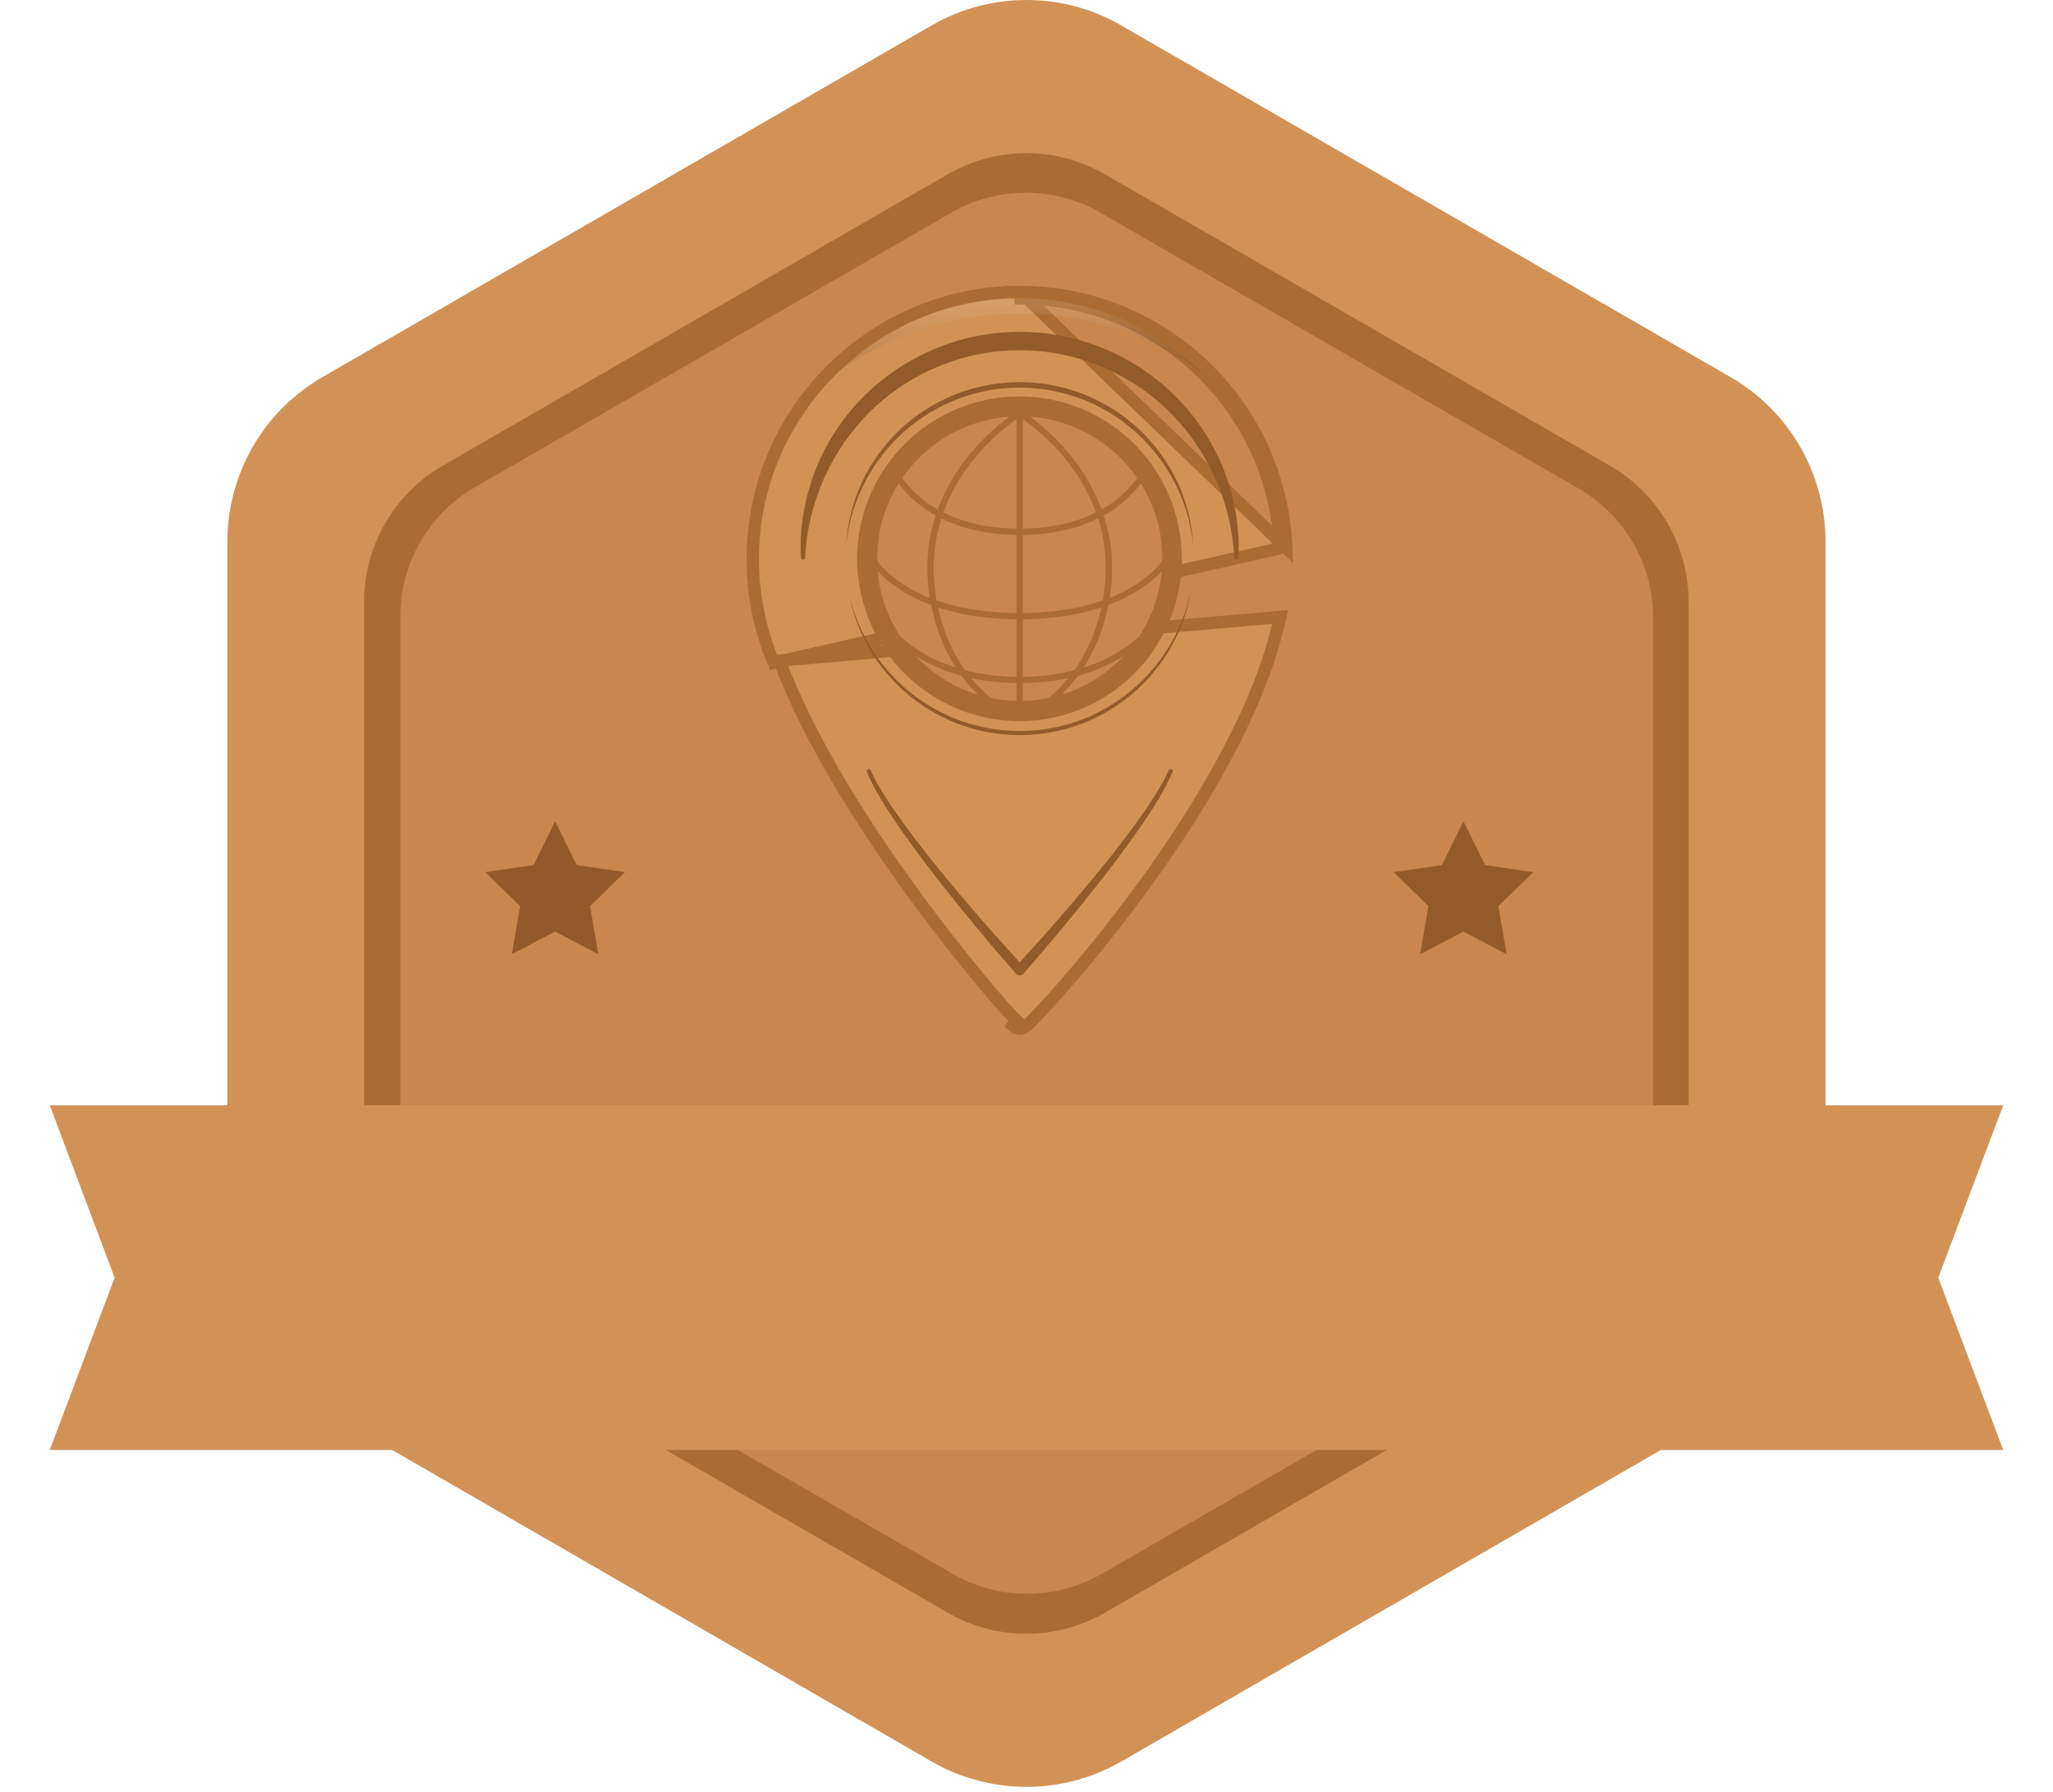 <svg width="165" height="144" viewBox="0 0 165 144" fill="none" xmlns="http://www.w3.org/2000/svg">
<path d="M146.72 100.073V43.524C146.719 40.848 146.014 38.218 144.677 35.9C143.339 33.582 141.416 31.655 139.1 30.314L90.125 2.048C87.806 0.707 85.175 0 82.496 0C79.817 0 77.185 0.707 74.867 2.048L25.901 30.314C23.582 31.653 21.657 33.579 20.318 35.898C18.979 38.216 18.273 40.846 18.271 43.524V100.073C18.27 102.751 18.975 105.382 20.314 107.702C21.654 110.021 23.58 111.946 25.901 113.283L74.867 141.558C77.187 142.895 79.818 143.599 82.496 143.599C85.174 143.599 87.805 142.895 90.125 141.558L139.1 113.283C141.418 111.944 143.343 110.018 144.68 107.699C146.018 105.38 146.721 102.75 146.72 100.073Z" fill="#D29256"/>
<path d="M135.714 95.23V48.376C135.715 46.157 135.131 43.977 134.022 42.054C132.913 40.132 131.317 38.536 129.395 37.426L88.805 14.004C86.884 12.894 84.705 12.309 82.486 12.309C80.267 12.309 78.088 12.894 76.167 14.004L35.577 37.426C33.656 38.537 32.061 40.134 30.952 42.056C29.843 43.978 29.259 46.157 29.258 48.376V95.23C29.259 97.448 29.844 99.626 30.953 101.546C32.062 103.466 33.657 105.061 35.577 106.171L76.167 129.602C78.088 130.713 80.267 131.297 82.486 131.297C84.705 131.297 86.884 130.713 88.805 129.602L129.395 106.171C131.316 105.063 132.912 103.468 134.021 101.548C135.13 99.627 135.714 97.448 135.714 95.23Z" fill="#AB6C33"/>
<path d="M132.864 93.975V49.631C132.861 47.532 132.308 45.471 131.259 43.653C130.21 41.835 128.702 40.324 126.886 39.271L88.446 17.095C86.623 16.042 84.554 15.488 82.449 15.488C80.344 15.488 78.276 16.042 76.453 17.095L38.04 39.234C36.24 40.304 34.751 41.827 33.721 43.651C32.692 45.475 32.158 47.537 32.173 49.631V93.975C32.176 96.074 32.729 98.136 33.778 99.954C34.827 101.772 36.335 103.282 38.151 104.335L76.564 126.475C78.387 127.528 80.455 128.082 82.56 128.082C84.665 128.082 86.733 127.528 88.556 126.475L126.96 104.335C128.762 103.273 130.255 101.758 131.291 99.941C132.326 98.124 132.869 96.067 132.864 93.975Z" fill="#C9874F"/>
<g filter="url(#filter0_d_1_89447)">
<path d="M161 112.527H4L9.212 98.68L4 84.824H161L155.779 98.68L161 112.527Z" fill="#D29256"/>
</g>
<path d="M117.618 66L119.352 69.524L123.236 70.087L120.422 72.817L121.087 76.683L117.618 74.865L114.14 76.683L114.804 72.817L112 70.087L115.884 69.524L117.618 66Z" fill="#935A2A"/>
<path d="M44.618 66L46.352 69.524L50.227 70.087L47.422 72.817L48.087 76.683L44.618 74.865L41.14 76.683L41.804 72.817L39 70.087L42.884 69.524L44.618 66Z" fill="#94592A"/>
<path d="M82.027 23.469C82.027 23.469 82.027 23.469 82.027 23.469C70.226 23.428 60.549 33.028 60.5 44.827C60.485 47.725 61.058 50.596 62.186 53.265L102.881 44.059C102.429 32.912 93.274 24.007 82.026 23.969L82.027 23.469ZM82.027 23.469C93.544 23.508 102.917 32.625 103.38 44.038L82.027 23.469ZM102.889 49.584L102.889 49.584L62.651 53.081C67.244 65.531 80.022 80.414 81.754 82.088L81.404 82.445C81.405 82.446 81.406 82.446 81.406 82.447C81.55 82.587 81.743 82.667 81.945 82.669C82.147 82.672 82.341 82.597 82.489 82.46C83.471 81.558 87.665 77.041 92.034 71.019C96.4 65.002 100.988 57.417 102.696 50.387C102.731 50.25 102.764 50.112 102.794 49.977C102.812 49.897 102.83 49.824 102.849 49.746C102.862 49.695 102.875 49.642 102.889 49.584ZM81.951 55.285C79.901 55.285 77.898 54.677 76.194 53.539C74.49 52.4 73.161 50.781 72.377 48.888C71.593 46.994 71.387 44.91 71.787 42.9C72.187 40.89 73.174 39.044 74.624 37.594C76.073 36.145 77.92 35.158 79.93 34.758C81.94 34.359 84.024 34.564 85.917 35.349C87.811 36.133 89.429 37.461 90.568 39.166C91.706 40.87 92.314 42.874 92.314 44.923C92.314 47.672 91.222 50.307 89.278 52.25C87.335 54.194 84.699 55.285 81.951 55.285Z" fill="#D29256" stroke="#AB6C33"/>
<path d="M81.937 31.857C79.356 31.857 76.834 32.622 74.688 34.056C72.542 35.489 70.87 37.527 69.882 39.911C68.895 42.295 68.636 44.919 69.14 47.45C69.643 49.981 70.886 52.306 72.711 54.131C74.536 55.955 76.861 57.198 79.391 57.702C81.922 58.205 84.546 57.947 86.93 56.959C89.314 55.971 91.352 54.299 92.786 52.153C94.219 50.008 94.985 47.485 94.985 44.904C94.985 41.444 93.61 38.125 91.163 35.678C88.716 33.231 85.397 31.857 81.937 31.857ZM81.937 55.033C79.934 55.033 77.975 54.439 76.309 53.325C74.644 52.212 73.346 50.63 72.579 48.78C71.812 46.929 71.612 44.892 72.003 42.927C72.394 40.962 73.358 39.157 74.775 37.741C76.192 36.324 77.997 35.36 79.962 34.969C81.926 34.578 83.963 34.779 85.814 35.546C87.665 36.313 89.247 37.611 90.359 39.277C91.472 40.943 92.066 42.901 92.066 44.904C92.066 47.591 90.999 50.167 89.099 52.066C87.2 53.966 84.623 55.033 81.937 55.033Z" fill="#AB6C33"/>
<path d="M94.153 61.809C94.113 61.791 94.068 61.79 94.027 61.806C93.987 61.821 93.954 61.852 93.935 61.892V61.9C93.242 63.399 92.294 64.789 91.315 66.141C90.336 67.494 89.301 68.812 88.241 70.108C86.216 72.579 84.11 74.988 81.955 77.343C79.8 74.989 77.694 72.579 75.669 70.108C74.609 68.812 73.584 67.49 72.594 66.141C71.616 64.789 70.659 63.399 69.97 61.9V61.892C69.951 61.853 69.917 61.824 69.877 61.81C69.836 61.795 69.792 61.797 69.752 61.815C69.713 61.832 69.682 61.864 69.666 61.904C69.65 61.944 69.649 61.989 69.665 62.029C70.344 63.597 71.267 65.018 72.219 66.406C73.171 67.793 74.181 69.143 75.213 70.471C77.278 73.12 79.419 75.706 81.637 78.23C81.647 78.246 81.657 78.261 81.669 78.275C81.704 78.304 81.742 78.327 81.783 78.344H81.789C81.824 78.358 81.861 78.367 81.898 78.371C81.917 78.371 81.936 78.378 81.955 78.379C81.974 78.38 81.992 78.374 82.011 78.371C82.049 78.367 82.085 78.358 82.12 78.344H82.126C82.167 78.327 82.206 78.304 82.24 78.275C82.252 78.261 82.263 78.246 82.272 78.23C84.488 75.7 86.629 73.114 88.696 70.471C89.728 69.143 90.726 67.788 91.69 66.406C92.647 65.018 93.566 63.597 94.244 62.029C94.253 62.008 94.258 61.986 94.258 61.964C94.258 61.942 94.254 61.92 94.245 61.9C94.237 61.879 94.224 61.86 94.208 61.845C94.193 61.829 94.174 61.817 94.153 61.809Z" fill="#935A2A"/>
<path style="mix-blend-mode:screen" opacity="0.1" d="M81.951 25.191C87.31 25.191 92.291 26.889 96.461 29.809C92.559 26.06 87.357 23.966 81.946 23.967C76.535 23.968 71.334 26.064 67.434 29.814C71.605 26.891 76.592 25.191 81.951 25.191Z" fill="url(#paint0_linear_1_89447)"/>
<path d="M95.731 47.392C95.478 48.986 94.945 50.523 94.159 51.932C93.364 53.341 92.334 54.603 91.113 55.664C89.888 56.729 88.486 57.571 86.97 58.152C83.909 59.318 80.537 59.38 77.435 58.329C75.898 57.806 74.465 57.017 73.201 55.998C71.94 54.983 70.863 53.759 70.016 52.379C69.177 51.002 68.589 49.487 68.278 47.905C68.832 50.241 69.972 52.398 71.592 54.17C73.212 55.942 75.257 57.272 77.534 58.033C80.571 59.039 83.86 58.98 86.859 57.865C89.105 57.015 91.097 55.608 92.649 53.776C94.201 51.944 95.262 49.747 95.731 47.392Z" fill="#935A2A"/>
<path d="M68.003 43.804C68.099 42.053 68.531 40.335 69.274 38.746C70.793 35.519 73.488 32.993 76.806 31.685C80.138 30.376 83.842 30.385 87.167 31.711C90.478 33.037 93.159 35.577 94.662 38.812C95.397 40.406 95.819 42.125 95.906 43.877L95.826 43.229L95.716 42.586C95.673 42.373 95.62 42.161 95.58 41.949C95.54 41.736 95.469 41.53 95.415 41.32C95.175 40.488 94.858 39.679 94.467 38.906C92.911 35.792 90.255 33.367 87.013 32.099C83.78 30.844 80.197 30.835 76.958 32.074C75.35 32.69 73.869 33.599 72.591 34.753C69.998 37.101 68.364 40.325 68.003 43.804Z" fill="#935A2A"/>
<path d="M78.342 54.534C78.337 54.516 78.337 54.516 78.342 54.534V54.534Z" fill="url(#paint1_linear_1_89447)"/>
<path d="M74.784 37.884C74.738 37.876 74.688 37.935 74.675 37.899C74.689 37.88 74.707 37.855 74.699 37.853C74.692 37.851 74.693 37.818 74.68 37.811C74.709 37.772 74.741 37.736 74.776 37.703C74.79 37.695 74.802 37.684 74.81 37.67C74.81 37.663 74.81 37.664 74.81 37.67C74.743 37.695 74.681 37.733 74.63 37.783C74.58 37.838 74.546 37.866 74.543 37.849C74.541 37.833 74.535 37.849 74.52 37.865C74.503 37.877 74.489 37.894 74.479 37.913C74.469 37.931 74.465 37.953 74.465 37.974C74.453 37.993 74.435 38.022 74.428 38.011C74.42 38.001 74.397 38.016 74.428 37.974C74.428 37.966 74.433 37.962 74.428 37.964C74.409 37.974 74.303 38.004 74.28 38.048C74.257 38.092 74.243 38.087 74.225 38.104C74.241 38.078 74.206 38.104 74.176 38.117C74.118 38.148 74.065 38.188 74.019 38.235C74.057 38.18 74.052 38.174 73.999 38.217C73.983 38.23 73.959 38.254 73.965 38.24C73.97 38.226 73.922 38.258 73.904 38.265C73.896 38.268 73.888 38.273 73.88 38.277C73.796 38.382 73.755 38.434 73.674 38.54L73.68 38.536L73.672 38.543C73.65 38.571 73.639 38.585 73.618 38.614L73.733 38.536C73.748 38.526 73.762 38.514 73.774 38.5L73.79 38.489C73.833 38.468 73.898 38.417 73.944 38.393L73.989 38.367C73.973 38.383 73.954 38.398 73.934 38.409C73.867 38.454 73.666 38.583 73.591 38.648L73.562 38.69H73.567C73.605 38.682 73.607 38.675 73.798 38.556C73.775 38.596 73.775 38.613 73.817 38.586C73.913 38.53 74.001 38.476 74.104 38.403L74.121 38.392C74.146 38.383 74.188 38.339 74.217 38.325C74.255 38.303 74.29 38.277 74.322 38.248C74.345 38.221 74.373 38.2 74.404 38.186C74.436 38.172 74.47 38.164 74.504 38.164C74.749 38.039 74.752 38.039 74.769 38.009C74.787 37.98 74.762 37.992 74.754 37.987C74.746 37.983 74.754 37.981 74.761 37.97C74.786 37.954 74.814 37.943 74.843 37.938C74.855 37.938 74.871 37.924 74.887 37.902C74.941 37.822 74.819 37.89 74.784 37.884Z" fill="url(#paint2_linear_1_89447)"/>
<path d="M76.267 43.894C76.293 43.894 76.329 43.901 76.336 43.868C76.343 43.836 76.323 43.845 76.316 43.833C76.28 43.776 76.23 43.779 76.179 43.783C76.179 43.664 76.019 43.793 75.943 43.565L76.172 43.573C76.138 43.477 76.138 43.477 76.202 43.415C76.215 43.423 76.236 43.434 76.241 43.415C76.246 43.396 76.241 43.345 76.215 43.354C76.165 43.371 76.145 43.323 76.112 43.304C76.112 43.257 76.075 43.233 76.07 43.194C76.082 43.169 76.095 43.176 76.106 43.177C76.177 43.181 76.115 43.02 76.036 43.099C76.017 43.118 75.988 43.114 75.977 43.145C75.966 43.176 75.996 43.199 75.997 43.23C75.998 43.239 76 43.248 76.003 43.257C76.003 43.29 76.023 43.302 76.05 43.301C76.065 43.302 76.079 43.305 76.094 43.309C76.094 43.328 76.088 43.347 76.084 43.365C75.989 43.415 75.989 43.422 75.981 43.337C75.981 43.323 75.978 43.309 75.972 43.296C75.966 43.284 75.957 43.273 75.945 43.265C75.945 43.218 75.953 43.169 75.907 43.137V43.106C75.927 43.096 75.959 43.099 75.958 43.06C75.957 43.021 75.927 43.029 75.905 43.032C75.846 43.04 75.792 42.956 75.78 43.042C75.773 43.048 75.769 43.056 75.767 43.066C75.765 43.075 75.766 43.084 75.769 43.092L75.788 43.114C75.772 43.141 75.766 43.168 75.788 43.191C75.788 43.208 75.788 43.226 75.783 43.245C75.77 43.286 75.771 43.331 75.785 43.372C75.799 43.414 75.825 43.45 75.859 43.476C75.875 43.486 75.897 43.484 75.901 43.514C75.893 43.514 75.887 43.524 75.883 43.522C75.802 43.492 75.708 43.515 75.636 43.451C75.617 43.44 75.594 43.436 75.571 43.441C75.528 43.441 75.486 43.441 75.444 43.447C75.372 43.454 75.183 43.498 75.157 43.582C75.145 43.615 75.157 43.649 75.181 43.638C75.23 43.614 75.255 43.648 75.285 43.676C75.318 43.7 75.359 43.712 75.4 43.708C75.441 43.705 75.479 43.687 75.507 43.657C75.517 43.641 75.531 43.627 75.548 43.618C75.565 43.609 75.584 43.605 75.603 43.606C75.627 43.637 75.652 43.667 75.692 43.659L75.706 43.664C75.696 43.803 75.859 43.784 75.918 43.916C75.929 43.942 75.949 43.943 75.968 43.921L76.013 43.914C76.055 43.922 76.098 43.92 76.139 43.91C76.182 43.92 76.228 43.915 76.267 43.894Z" fill="url(#paint3_linear_1_89447)"/>
<path d="M91.191 48.403C91.185 48.361 91.201 48.307 91.201 48.263C91.211 48.238 91.216 48.211 91.216 48.184C91.215 48.157 91.207 48.13 91.195 48.107C91.18 48.077 91.153 48.088 91.127 48.134C91.114 48.161 91.104 48.189 91.098 48.218C91.081 48.235 91.061 48.25 91.041 48.264C91.019 48.275 91 48.291 90.986 48.311C90.972 48.331 90.964 48.355 90.961 48.379C90.857 48.508 90.727 48.612 90.579 48.685C90.563 48.696 90.549 48.699 90.535 48.721C90.461 48.821 90.424 48.945 90.433 49.069C90.435 49.101 90.426 49.132 90.408 49.157C90.373 49.214 90.335 49.268 90.293 49.32C90.245 49.363 90.216 49.423 90.211 49.487C90.223 49.583 90.115 49.759 90.211 49.76C90.281 49.789 90.352 49.715 90.378 49.701L90.396 49.686L90.41 49.68C90.432 49.689 90.457 49.66 90.479 49.629C90.523 49.573 90.562 49.514 90.596 49.451C90.661 49.324 90.749 49.197 90.817 49.068C90.894 48.942 90.964 48.812 91.027 48.679C91.031 48.668 91.037 48.658 91.045 48.65C91.06 48.636 91.072 48.618 91.08 48.599C91.088 48.58 91.093 48.559 91.092 48.538C91.092 48.523 91.092 48.509 91.109 48.49C91.125 48.471 91.123 48.52 91.151 48.49C91.17 48.471 91.182 48.446 91.186 48.419C91.189 48.414 91.19 48.408 91.191 48.403Z" fill="url(#paint4_linear_1_89447)"/>
<path d="M84.394 38.918C84.425 38.938 84.461 38.948 84.498 38.947C84.635 38.964 84.661 38.87 84.741 38.892C84.82 38.913 84.837 38.868 84.851 38.807C84.858 38.772 84.854 38.734 84.838 38.701C84.793 38.554 84.968 38.632 84.853 38.501C84.825 38.474 84.792 38.452 84.755 38.439C84.719 38.425 84.679 38.42 84.64 38.423C84.585 38.415 84.532 38.423 84.531 38.514C84.531 38.583 84.395 38.498 84.382 38.565C84.377 38.585 84.376 38.605 84.379 38.624C84.382 38.644 84.389 38.663 84.4 38.68C84.415 38.702 84.446 38.71 84.443 38.745C84.44 38.781 84.416 38.79 84.401 38.811C84.386 38.832 84.386 38.824 84.379 38.831C84.352 38.863 84.357 38.892 84.394 38.918Z" fill="url(#paint5_linear_1_89447)"/>
<path d="M75.414 37.1C75.398 37.093 75.353 37.132 75.325 37.144C75.278 37.175 75.232 37.209 75.189 37.247C75.183 37.252 75.177 37.258 75.172 37.265C75.15 37.298 75.137 37.304 75.131 37.301C75.125 37.298 75.075 37.315 75.045 37.326C75.025 37.334 75.008 37.347 74.994 37.364C74.974 37.4 74.988 37.402 75.009 37.392C75.053 37.377 75.096 37.358 75.137 37.335L75.21 37.29C75.229 37.278 75.242 37.272 75.234 37.294C75.225 37.317 75.249 37.305 75.425 37.199C75.441 37.188 75.455 37.173 75.463 37.156C75.473 37.156 75.484 37.145 75.499 37.129C75.512 37.104 75.523 37.078 75.533 37.051C75.542 37.034 75.533 37.028 75.52 37.035C75.49 37.044 75.462 37.06 75.439 37.081C75.429 37.094 75.416 37.1 75.414 37.1ZM75.257 37.207C75.276 37.188 75.279 37.193 75.289 37.186C75.277 37.196 75.263 37.213 75.257 37.21V37.207ZM75.288 37.193C75.282 37.193 75.288 37.193 75.288 37.187L75.294 37.181C75.293 37.187 75.291 37.191 75.288 37.196V37.193Z" fill="url(#paint6_linear_1_89447)"/>
<path d="M76.38 44.196C76.431 44.162 76.482 44.196 76.532 44.175C76.656 44.128 76.639 44.334 76.693 44.217C76.706 44.188 76.718 44.146 76.747 44.152C76.823 44.168 76.9 44.105 76.977 44.152C77.032 44.184 77.083 44.071 76.999 44.049C76.916 44.027 76.808 43.865 76.669 43.911C76.531 43.958 76.559 43.886 76.483 43.899C76.466 43.899 76.45 43.907 76.445 43.929C76.441 43.951 76.456 43.955 76.465 43.965C76.505 44.009 76.505 44.01 76.465 44.074C76.488 44.083 76.515 44.063 76.517 44.094C76.519 44.126 76.491 44.13 76.471 44.128C76.426 44.118 76.38 44.111 76.335 44.107C76.314 44.107 76.292 44.122 76.307 44.148C76.321 44.174 76.356 44.212 76.38 44.196Z" fill="url(#paint7_linear_1_89447)"/>
<path d="M90.238 38.545C90.149 38.465 90.068 38.383 90.087 38.378L90.104 38.372C90.043 38.295 90.009 38.257 89.95 38.181C89.914 38.16 89.97 38.214 89.915 38.195L89.889 38.177H89.882C89.848 38.155 89.848 38.155 89.882 38.203L89.868 38.198C89.859 38.191 89.858 38.193 89.868 38.203C89.852 38.191 89.829 38.173 89.848 38.203C89.903 38.28 89.786 38.17 89.821 38.223C89.836 38.244 89.854 38.263 89.874 38.279C89.916 38.317 89.961 38.353 90.008 38.387C90.016 38.393 90.025 38.4 90.032 38.408C90.05 38.427 90.07 38.445 90.092 38.46C90.156 38.513 90.245 38.575 90.302 38.614L90.238 38.545ZM89.929 38.241C89.929 38.234 89.903 38.211 89.903 38.205C89.913 38.216 89.922 38.228 89.929 38.241Z" fill="url(#paint8_linear_1_89447)"/>
<path d="M74.415 37.746C74.462 37.717 74.541 37.65 74.607 37.596C74.618 37.587 74.628 37.577 74.636 37.566C74.649 37.552 74.662 37.538 74.677 37.525C74.704 37.501 74.73 37.474 74.753 37.446C74.774 37.418 74.738 37.45 74.729 37.452C74.723 37.456 74.717 37.461 74.712 37.466C74.692 37.479 74.673 37.494 74.655 37.51C74.572 37.569 74.496 37.637 74.43 37.715C74.391 37.758 74.391 37.758 74.415 37.746Z" fill="url(#paint9_linear_1_89447)"/>
<path d="M75.884 36.772C75.907 36.764 75.927 36.75 75.944 36.732C75.953 36.724 75.961 36.715 75.967 36.705C75.974 36.692 75.967 36.694 75.957 36.698C75.854 36.753 75.836 36.776 75.851 36.745C75.866 36.715 75.884 36.722 75.907 36.696C75.842 36.708 75.78 36.734 75.725 36.771C75.695 36.782 75.668 36.797 75.642 36.815C75.62 36.829 75.603 36.85 75.594 36.875L75.588 36.88V36.886C75.731 36.88 75.802 36.796 75.884 36.772Z" fill="url(#paint10_linear_1_89447)"/>
<path d="M88.841 37.14C88.888 37.185 88.937 37.226 88.988 37.265C89.006 37.278 89.017 37.284 89.011 37.272C89.039 37.294 89.064 37.318 89.088 37.343C89.095 37.351 89.106 37.359 89.099 37.35C89.066 37.303 89.094 37.339 89.155 37.381L89.163 37.388C89.163 37.388 89.163 37.388 89.158 37.38C89.132 37.356 89.111 37.339 89.079 37.304L89.065 37.291C89.065 37.295 89.02 37.257 89.007 37.252C88.972 37.231 88.94 37.206 88.912 37.176C88.844 37.121 88.785 37.08 88.721 37.04L88.726 37.05L88.746 37.066C88.784 37.1 88.807 37.109 88.841 37.14Z" fill="url(#paint11_linear_1_89447)"/>
<path d="M89.541 37.719L89.47 37.645C89.463 37.638 89.457 37.632 89.45 37.627C89.432 37.609 89.412 37.592 89.391 37.576L89.375 37.562C89.342 37.533 89.327 37.522 89.337 37.539C89.348 37.557 89.337 37.544 89.327 37.539C89.306 37.516 89.287 37.495 89.288 37.501C89.288 37.507 89.28 37.501 89.276 37.495L89.268 37.489C89.263 37.489 89.251 37.475 89.26 37.489C89.279 37.509 89.299 37.528 89.321 37.545C89.376 37.592 89.399 37.604 89.461 37.661C89.466 37.666 89.448 37.648 89.443 37.641C89.428 37.626 89.437 37.634 89.443 37.641C89.457 37.656 89.49 37.689 89.513 37.711C89.55 37.748 89.572 37.765 89.591 37.782L89.541 37.719Z" fill="url(#paint12_linear_1_89447)"/>
<path d="M79.176 54.356C79.123 54.326 79.081 54.341 79.035 54.313C79.027 54.308 79.018 54.305 79.009 54.304C78.999 54.302 78.99 54.303 78.981 54.305C78.972 54.308 78.964 54.312 78.957 54.318C78.949 54.324 78.943 54.331 78.939 54.339C78.93 54.349 78.911 54.35 78.93 54.381C78.975 54.457 78.978 54.369 79.061 54.439C79.094 54.467 79.174 54.439 79.198 54.422C79.222 54.405 79.227 54.422 79.219 54.395C79.212 54.367 79.192 54.366 79.176 54.356Z" fill="url(#paint13_linear_1_89447)"/>
<path d="M75.974 42.981C75.999 43.038 76.074 42.936 76.037 42.897C75.967 42.824 75.793 42.756 75.806 42.88C75.819 43.004 75.922 42.865 75.974 42.981Z" fill="url(#paint14_linear_1_89447)"/>
<path d="M75.39 37.353C75.409 37.343 75.425 37.327 75.434 37.307C75.448 37.283 75.434 37.285 75.429 37.284C75.388 37.284 75.326 37.323 75.254 37.38L75.212 37.398C75.159 37.425 75.11 37.46 75.069 37.503C75.058 37.511 75.049 37.521 75.042 37.533C75.031 37.559 75.118 37.496 75.09 37.538C75.061 37.581 75.021 37.581 75.002 37.589C74.99 37.566 74.898 37.646 74.906 37.663C74.952 37.687 75.029 37.592 75.088 37.635C75.11 37.651 75.149 37.635 75.198 37.601L75.258 37.554C75.279 37.542 75.299 37.528 75.317 37.513C75.372 37.48 75.372 37.48 75.405 37.417C75.414 37.401 75.421 37.383 75.424 37.365C75.435 37.334 75.434 37.335 75.389 37.374C75.384 37.377 75.378 37.38 75.371 37.381C75.362 37.38 75.378 37.365 75.39 37.353Z" fill="url(#paint15_linear_1_89447)"/>
<path d="M89.715 38.311C89.708 38.322 89.731 38.358 89.767 38.382L89.799 38.4C89.812 38.408 89.827 38.415 89.842 38.421C89.856 38.421 89.893 38.443 89.875 38.416C89.854 38.388 89.827 38.363 89.797 38.344C89.768 38.323 89.723 38.296 89.715 38.311Z" fill="url(#paint16_linear_1_89447)"/>
<path d="M76.138 38.09C76.124 38.109 76.125 38.12 76.138 38.123C76.187 38.133 76.271 38.077 76.329 37.992C76.276 37.994 76.224 38.012 76.18 38.044C76.164 38.057 76.15 38.072 76.138 38.09Z" fill="url(#paint17_linear_1_89447)"/>
<path d="M75.895 44.124C75.875 44.124 75.851 44.124 75.844 44.155C75.836 44.185 75.86 44.205 75.879 44.219C75.907 44.235 75.938 44.244 75.969 44.246C76.001 44.248 76.033 44.243 76.063 44.23C76.068 44.228 76.073 44.224 76.077 44.219C76.08 44.214 76.082 44.209 76.083 44.203C76.084 44.197 76.082 44.191 76.08 44.185C76.077 44.18 76.073 44.175 76.069 44.172C75.999 44.144 76.003 44.113 75.895 44.124Z" fill="url(#paint18_linear_1_89447)"/>
<path d="M77.894 39.337C77.886 39.337 77.875 39.345 77.864 39.369C77.901 39.377 77.929 39.408 77.96 39.418C77.991 39.427 78.115 39.476 78.134 39.418C78.137 39.412 78.137 39.405 78.135 39.399C78.134 39.392 78.129 39.387 78.124 39.383C78.053 39.346 77.973 39.33 77.894 39.337Z" fill="url(#paint19_linear_1_89447)"/>
<path d="M81.204 55.002C81.232 55.027 81.264 55.046 81.3 55.057C81.332 55.067 81.352 55.124 81.396 55.105C81.382 55.067 81.355 55.036 81.32 55.017C81.284 54.998 81.243 54.993 81.204 55.002Z" fill="url(#paint20_linear_1_89447)"/>
<path d="M86.117 35.798L86.141 35.808C86.142 35.811 86.145 35.814 86.148 35.815C86.152 35.824 86.157 35.831 86.164 35.837C86.17 35.843 86.178 35.848 86.187 35.852C86.297 35.907 86.321 36.029 86.389 36.043C86.451 36.075 86.51 36.114 86.563 36.159C86.609 36.195 86.615 36.192 86.627 36.159C86.627 36.145 86.627 36.125 86.641 36.121C86.668 36.114 86.704 36.121 86.7 36.074C86.733 36.081 86.743 36.051 86.782 36.066C86.869 36.104 86.842 36.1 86.912 36.17C86.936 36.195 86.919 36.205 86.936 36.231C86.97 36.252 87.008 36.266 87.048 36.273C87.083 36.305 87.126 36.363 87.144 36.33C87.169 36.33 87.212 36.361 87.216 36.33C87.194 36.309 87.216 36.321 87.15 36.287C87.126 36.262 87.099 36.24 87.071 36.22C87.055 36.202 87.035 36.189 87.012 36.183C86.99 36.156 86.967 36.123 86.952 36.124L86.914 36.087C86.909 36.067 86.891 36.054 86.879 36.039L87.002 36.093C87.098 36.165 87.214 36.204 87.334 36.206C87.314 36.187 87.294 36.17 87.272 36.155C87.192 36.106 87.109 36.063 87.024 36.026C87.007 36.023 86.991 36.014 86.981 36C86.913 35.923 86.92 35.989 86.876 35.962C86.814 35.925 86.753 35.891 86.693 35.855C86.685 35.844 86.673 35.836 86.659 35.833C86.627 35.823 86.622 35.853 86.599 35.858C86.591 35.858 86.588 35.858 86.599 35.875C86.553 35.84 86.457 35.759 86.4 35.768L86.39 35.778C86.367 35.831 86.332 35.745 86.305 35.749C86.305 35.757 86.312 35.771 86.312 35.771C86.312 35.771 86.312 35.757 86.305 35.749C86.249 35.698 86.276 35.787 86.205 35.738C86.051 35.63 86.029 35.63 85.966 35.625C85.949 35.625 85.959 35.645 85.973 35.665C85.981 35.68 85.998 35.692 86.001 35.708C86.004 35.724 85.968 35.696 85.966 35.716C85.983 35.741 86.005 35.761 86.031 35.776C86.058 35.79 86.087 35.798 86.117 35.798ZM86.021 35.733V35.727C86.021 35.727 86.015 35.724 86.021 35.731V35.733Z" fill="url(#paint21_linear_1_89447)"/>
<path d="M76.219 36.608C76.241 36.594 76.261 36.552 76.244 36.558C76.21 36.569 76.178 36.585 76.148 36.605C76.13 36.618 76.116 36.636 76.108 36.657C76.094 36.694 76.12 36.674 76.219 36.608Z" fill="url(#paint22_linear_1_89447)"/>
<path d="M74.948 37.353C74.963 37.366 75.021 37.323 75.075 37.288C75.044 37.287 75.014 37.293 74.987 37.307C74.974 37.313 74.963 37.322 74.955 37.333C74.941 37.35 74.945 37.35 74.948 37.353Z" fill="url(#paint23_linear_1_89447)"/>
<path d="M77.171 44.161C77.171 44.201 77.205 44.195 77.258 44.198C77.29 44.202 77.323 44.197 77.353 44.185C77.359 44.182 77.364 44.178 77.368 44.173C77.371 44.168 77.374 44.163 77.375 44.157C77.376 44.15 77.376 44.144 77.374 44.138C77.372 44.132 77.369 44.127 77.365 44.122C77.333 44.09 77.166 44.08 77.171 44.161Z" fill="url(#paint24_linear_1_89447)"/>
<path d="M84.669 38.153C84.662 38.045 84.764 38.102 84.755 38.013C84.745 37.924 84.606 38.057 84.617 38.134C84.63 38.193 84.671 38.191 84.669 38.153Z" fill="url(#paint25_linear_1_89447)"/>
<path d="M84.74 38.168C84.752 38.175 84.762 38.187 84.767 38.2C84.772 38.214 84.772 38.229 84.766 38.243C84.756 38.276 84.779 38.291 84.805 38.295H84.831C84.82 38.345 84.754 38.326 84.762 38.369C84.762 38.383 84.772 38.396 84.781 38.396C84.829 38.396 84.876 38.456 84.917 38.43C84.944 38.46 84.905 38.49 84.941 38.514L84.967 38.518C85.01 38.605 85.032 38.495 85.142 38.627C85.155 38.664 85.165 38.702 85.171 38.74C85.036 38.723 84.999 38.707 85.003 38.762C85.003 38.799 85.024 38.811 85.049 38.81C85.056 38.817 85.062 38.825 85.068 38.832C85.068 38.875 85.035 38.887 85.025 38.919H84.989C84.947 38.919 84.966 38.983 85.004 38.983C85.041 38.983 85.065 38.966 85.086 39.011C85.107 39.056 85.079 39.057 84.974 39.162C84.966 39.169 84.958 39.177 84.965 39.191C84.971 39.205 84.983 39.212 84.99 39.206C85.038 39.18 85.093 39.173 85.145 39.187C85.151 39.188 85.157 39.186 85.163 39.184C85.168 39.181 85.173 39.177 85.176 39.172C85.198 39.136 85.233 39.141 85.272 39.147C85.311 39.153 85.341 39.147 85.375 39.16C85.457 39.179 85.533 39.156 85.616 39.18C85.664 39.193 85.7 39.158 85.737 39.135C85.74 39.132 85.742 39.129 85.743 39.125C85.744 39.121 85.745 39.117 85.744 39.114C85.715 39.059 85.744 39.032 85.755 38.996C85.784 38.924 85.724 38.873 85.649 38.857C85.573 38.841 85.553 38.66 85.414 38.602C85.325 38.562 85.379 38.476 85.231 38.388C85.144 38.337 85.222 38.314 85.254 38.217C85.28 38.139 85.212 38.159 85.109 38.138C85.085 38.133 85.05 38.146 85.037 38.106C85.025 38.066 85.068 38.074 85.093 38.048C85.124 38.038 85.119 37.999 85.122 37.967C85.126 37.936 85.088 37.905 85.078 37.935C85.036 38.052 84.898 37.922 84.879 38.005L84.855 38.057C84.838 38.057 84.831 38.067 84.83 38.086C84.805 38.092 84.78 38.096 84.755 38.095C84.708 38.093 84.709 38.144 84.74 38.168Z" fill="url(#paint26_linear_1_89447)"/>
<path d="M74.78 37.54C74.635 37.662 74.76 37.487 74.632 37.607C74.596 37.641 74.563 37.67 74.53 37.698C74.521 37.717 74.559 37.684 74.546 37.706C74.471 37.782 74.434 37.809 74.411 37.808C74.349 37.842 74.29 37.88 74.233 37.921C74.278 37.872 74.288 37.874 74.324 37.836C74.284 37.863 74.248 37.895 74.217 37.932C74.208 37.941 74.198 37.95 74.188 37.958L74.15 37.99L74.124 38.009C74.1 38.033 74.076 38.055 74.05 38.075C74.031 38.098 74.01 38.12 73.988 38.139L73.944 38.192C73.965 38.177 73.985 38.161 74.004 38.143L74.012 38.139C74.012 38.148 74.056 38.107 74.108 38.069C74.108 38.069 74.133 38.05 74.136 38.051L74.155 38.027C74.149 38.027 74.129 38.047 74.129 38.047C74.129 38.047 74.149 38.031 74.155 38.027L74.178 38.008C74.174 38.019 74.166 38.029 74.157 38.037C74.146 38.047 74.139 38.052 74.136 38.052C74.106 38.094 74.136 38.072 74.162 38.052C74.241 37.999 74.318 37.941 74.391 37.879C74.629 37.679 74.687 37.688 74.838 37.539C74.927 37.447 74.853 37.483 74.78 37.54Z" fill="url(#paint27_linear_1_89447)"/>
<path d="M75.539 36.819L75.627 36.773C75.64 36.765 75.669 36.727 75.65 36.736C75.619 36.75 75.59 36.766 75.562 36.785C75.553 36.791 75.546 36.798 75.541 36.806C75.539 36.813 75.539 36.822 75.539 36.819Z" fill="url(#paint28_linear_1_89447)"/>
<path d="M76.471 38.05C76.464 38.072 76.484 38.097 76.504 38.092C76.524 38.086 76.617 37.968 76.543 37.986C76.527 37.992 76.512 38 76.5 38.011C76.488 38.022 76.478 38.035 76.471 38.05Z" fill="url(#paint29_linear_1_89447)"/>
<path d="M84.114 42.35C84.069 42.4 84.039 42.463 84.029 42.53C84.125 42.53 84.111 42.42 84.153 42.372C84.152 42.363 84.149 42.354 84.144 42.347C84.142 42.345 84.14 42.343 84.137 42.342C84.134 42.341 84.131 42.34 84.128 42.341C84.126 42.341 84.123 42.342 84.12 42.343C84.118 42.345 84.116 42.347 84.114 42.35Z" fill="url(#paint30_linear_1_89447)"/>
<path d="M74.882 37.526C74.917 37.51 74.949 37.489 74.978 37.464C74.965 37.446 74.94 37.462 74.882 37.526Z" fill="url(#paint31_linear_1_89447)"/>
<path d="M76.665 43.647C76.665 43.605 76.638 43.606 76.617 43.6C76.612 43.599 76.608 43.599 76.603 43.599C76.599 43.6 76.595 43.602 76.591 43.605C76.588 43.607 76.585 43.611 76.584 43.615C76.582 43.619 76.581 43.624 76.582 43.628C76.582 43.641 76.586 43.654 76.594 43.664C76.602 43.675 76.613 43.683 76.625 43.687C76.647 43.692 76.658 43.67 76.665 43.647Z" fill="url(#paint32_linear_1_89447)"/>
<path d="M74.374 37.77C74.38 37.765 74.385 37.759 74.39 37.753C74.396 37.742 74.39 37.753 74.373 37.762C74.349 37.779 74.326 37.798 74.305 37.819C74.331 37.807 74.355 37.791 74.374 37.77Z" fill="url(#paint33_linear_1_89447)"/>
<path d="M78.05 37.77C78.099 37.759 78.093 37.679 78.05 37.687C78.007 37.694 77.994 37.786 78.05 37.77Z" fill="url(#paint34_linear_1_89447)"/>
<path d="M92.072 44.986C92.051 44.986 92.03 44.986 92.029 45.01C92.028 45.016 92.029 45.022 92.033 45.027C92.037 45.032 92.042 45.036 92.048 45.037C92.054 45.038 92.061 45.038 92.067 45.037C92.088 45.037 92.123 45.046 92.123 45.006C92.123 44.966 92.088 44.996 92.072 44.986Z" fill="url(#paint35_linear_1_89447)"/>
<path d="M76.357 43.553C76.369 43.55 76.379 43.544 76.387 43.535C76.394 43.525 76.398 43.514 76.398 43.502C76.398 43.444 76.329 43.44 76.328 43.51C76.328 43.533 76.333 43.557 76.357 43.553Z" fill="url(#paint36_linear_1_89447)"/>
<path d="M82.456 34.535L82.648 34.561C82.633 34.521 82.611 34.528 82.456 34.535Z" fill="url(#paint37_linear_1_89447)"/>
<path d="M83.194 35.238C83.195 35.244 83.199 35.249 83.204 35.253C83.209 35.256 83.215 35.257 83.221 35.256C83.237 35.256 83.256 35.25 83.253 35.223C83.252 35.216 83.249 35.21 83.244 35.206C83.24 35.202 83.233 35.199 83.227 35.199C83.215 35.209 83.194 35.205 83.194 35.238Z" fill="url(#paint38_linear_1_89447)"/>
<path d="M77.651 37.976C77.651 37.99 77.658 37.998 77.67 37.994C77.681 37.992 77.691 37.987 77.699 37.98C77.707 37.973 77.713 37.963 77.716 37.953C77.723 37.93 77.708 37.93 77.693 37.932C77.679 37.934 77.656 37.946 77.651 37.976Z" fill="url(#paint39_linear_1_89447)"/>
<path d="M83.482 37.108C83.518 37.115 83.529 37.098 83.56 37.08C83.581 37.08 83.6 37.089 83.605 37.064C83.607 37.065 83.609 37.065 83.612 37.066C83.614 37.066 83.616 37.065 83.618 37.064C83.621 37.064 83.623 37.062 83.624 37.061C83.626 37.059 83.627 37.057 83.628 37.055C83.633 37.059 83.638 37.061 83.644 37.062C83.649 37.063 83.655 37.063 83.661 37.062C83.67 37.074 83.682 37.083 83.693 37.078C83.737 37.058 83.773 37.026 83.815 37.003C83.84 36.989 83.845 36.95 83.806 36.919L83.663 36.808C83.657 36.805 83.65 36.804 83.643 36.804C83.621 36.8 83.599 36.791 83.582 36.776C83.503 36.718 83.486 36.828 83.364 36.793C83.33 36.785 83.295 36.785 83.261 36.793L83.233 36.787C83.197 36.772 83.169 36.812 83.131 36.787C83.094 36.763 83.082 36.777 83.061 36.809C83.04 36.842 83.003 36.843 82.972 36.796C82.966 36.786 82.957 36.778 82.947 36.772C82.937 36.767 82.926 36.764 82.914 36.764C82.834 36.728 82.88 36.687 82.683 36.776C82.67 36.784 82.659 36.796 82.652 36.809C82.623 36.849 82.671 36.857 82.717 36.854C82.763 36.851 82.829 36.828 82.833 36.875C82.837 36.923 82.771 36.88 82.687 36.933C82.757 36.964 82.814 36.928 82.866 36.984C82.892 37.013 82.895 37.034 82.866 37.049C82.86 37.049 82.853 37.054 82.855 37.067C82.857 37.079 82.881 37.08 82.894 37.08C83.13 37.087 83.097 37.17 83.207 37.146C83.212 37.147 83.216 37.149 83.219 37.152C83.301 37.173 83.377 37.177 83.427 37.092C83.47 37.1 83.458 37.1 83.482 37.108ZM83.209 36.964C83.209 36.961 83.209 36.958 83.209 36.955C83.207 36.958 83.206 36.961 83.206 36.964H83.209Z" fill="url(#paint40_linear_1_89447)"/>
<path d="M75.449 37.225C75.461 37.208 75.439 37.22 75.429 37.235C75.418 37.25 75.436 37.242 75.449 37.225Z" fill="url(#paint41_linear_1_89447)"/>
<path d="M75.093 37.178C75.104 37.178 75.064 37.23 75.085 37.217C75.14 37.185 75.193 37.15 75.245 37.113C75.256 37.102 75.269 37.094 75.283 37.087C75.283 37.087 75.283 37.087 75.275 37.102C75.268 37.117 75.249 37.118 75.228 37.149C75.262 37.129 75.294 37.107 75.324 37.082C75.333 37.066 75.303 37.093 75.317 37.07C75.332 37.047 75.353 37.04 75.359 37.043C75.38 37.051 75.438 37.008 75.489 36.974C75.499 36.967 75.523 36.942 75.517 36.942C75.512 36.942 75.513 36.905 75.486 36.916C75.459 36.926 75.427 36.952 75.412 36.951C75.398 36.95 75.325 37.01 75.283 37.025C75.264 37.036 75.247 37.045 75.225 37.059C75.172 37.095 75.121 37.134 75.073 37.176C75.047 37.21 75.069 37.196 75.093 37.178Z" fill="url(#paint42_linear_1_89447)"/>
<path d="M86.544 37.114V37.107H86.539C86.544 37.117 86.538 37.116 86.544 37.114Z" fill="url(#paint43_linear_1_89447)"/>
<path d="M88.142 37.414C88.146 37.422 88.149 37.431 88.152 37.439C88.16 37.436 88.155 37.426 88.142 37.414Z" fill="url(#paint44_linear_1_89447)"/>
<path d="M90.902 41.158L90.91 41.191L90.933 41.197C90.931 41.188 90.927 41.181 90.922 41.174C90.916 41.167 90.91 41.162 90.902 41.158Z" fill="url(#paint45_linear_1_89447)"/>
<path d="M88.881 40.703C88.88 40.709 88.88 40.715 88.881 40.72C88.886 40.716 88.886 40.711 88.881 40.703Z" fill="url(#paint46_linear_1_89447)"/>
<path d="M75.866 40.328C75.838 40.343 75.842 40.372 75.837 40.396L75.898 40.351C75.893 40.335 75.885 40.317 75.866 40.328Z" fill="url(#paint47_linear_1_89447)"/>
<path d="M86.838 40.684C86.83 40.641 86.83 40.596 86.838 40.553C86.841 40.533 86.838 40.513 86.83 40.495C86.822 40.477 86.809 40.461 86.792 40.45C86.761 40.44 86.687 40.48 86.738 40.579C86.758 40.611 86.774 40.646 86.786 40.682C86.779 40.692 86.77 40.7 86.76 40.706C86.749 40.712 86.738 40.716 86.726 40.717C86.712 40.717 86.696 40.733 86.707 40.753C86.777 40.886 86.699 41.013 86.795 41.009C86.923 41.004 86.881 40.873 86.891 40.837C86.895 40.809 86.893 40.78 86.883 40.754C86.874 40.727 86.859 40.703 86.838 40.684Z" fill="url(#paint48_linear_1_89447)"/>
<path d="M88.603 41.677C88.585 41.677 88.567 41.677 88.567 41.702C88.567 41.758 88.641 41.728 88.676 41.764C88.741 41.832 88.797 41.79 88.856 41.801C88.867 41.801 88.872 41.796 88.871 41.781C88.864 41.745 88.672 41.698 88.603 41.677Z" fill="url(#paint49_linear_1_89447)"/>
<path d="M89.562 41.877C89.543 41.882 89.549 41.913 89.57 41.932C89.579 41.939 89.588 41.944 89.599 41.948C89.61 41.951 89.621 41.952 89.632 41.95C89.689 41.941 89.742 41.926 89.74 41.84C89.71 41.854 89.676 41.859 89.644 41.852C89.607 41.844 89.59 41.871 89.562 41.877Z" fill="url(#paint50_linear_1_89447)"/>
<path d="M86.048 40.832C86.043 40.869 86.144 40.912 86.144 40.844C86.138 40.795 86.056 40.788 86.048 40.832Z" fill="url(#paint51_linear_1_89447)"/>
<path d="M89.739 41.84C89.739 41.839 89.739 41.837 89.739 41.835C89.739 41.835 89.74 41.834 89.739 41.84Z" fill="url(#paint52_linear_1_89447)"/>
<path d="M91.108 41.398L91.13 41.429C91.129 41.423 91.126 41.416 91.123 41.411C91.119 41.405 91.114 41.401 91.108 41.398Z" fill="url(#paint53_linear_1_89447)"/>
<path d="M64.371 44.823C64.245 42.519 64.644 40.181 65.452 37.989C66.291 35.785 67.568 33.775 69.205 32.077C70.856 30.37 72.832 29.012 75.017 28.083C77.21 27.152 79.569 26.672 81.951 26.672C84.334 26.672 86.692 27.152 88.885 28.083C91.07 29.012 93.046 30.37 94.696 32.077C96.334 33.774 97.611 35.785 98.45 37.989C99.259 40.181 99.657 42.519 99.531 44.823C99.531 44.868 99.514 44.91 99.482 44.942C99.451 44.973 99.408 44.991 99.364 44.991C99.32 44.991 99.277 44.973 99.246 44.942C99.214 44.91 99.197 44.868 99.197 44.823C98.979 40.326 97.061 36.08 93.831 32.943C90.662 29.881 86.326 28.126 81.951 28.148C77.576 28.126 73.243 29.884 70.071 32.943C66.841 36.08 64.923 40.326 64.706 44.823C64.705 44.845 64.699 44.867 64.69 44.887C64.681 44.907 64.668 44.925 64.651 44.939C64.635 44.954 64.616 44.965 64.595 44.973C64.574 44.98 64.552 44.983 64.531 44.982C64.489 44.98 64.45 44.963 64.42 44.934C64.391 44.904 64.373 44.865 64.371 44.823Z" fill="#935A2A"/>
<path d="M81.955 56.577C88.422 56.577 93.665 51.347 93.665 44.896C93.665 38.444 88.422 33.214 81.955 33.214C75.488 33.214 70.246 38.444 70.246 44.896C70.246 51.347 75.488 56.577 81.955 56.577Z" fill="#C9874F"/>
<path d="M90.413 36.458C88.169 34.22 85.127 32.962 81.955 32.962C78.782 32.962 75.74 34.22 73.497 36.458C71.254 38.695 69.993 41.731 69.993 44.895C69.993 48.06 71.254 51.096 73.497 53.334C75.74 55.572 78.782 56.829 81.955 56.829C85.127 56.829 88.169 55.572 90.413 53.334C92.656 51.096 93.916 48.06 93.916 44.895C93.916 41.731 92.656 38.695 90.413 36.458ZM91.541 51.161C90.572 52.035 89.13 53.005 87.088 53.652C87.906 52.383 88.659 50.728 89.079 48.623C91.311 47.789 92.649 46.676 93.367 45.907C93.206 47.783 92.579 49.588 91.541 51.161ZM84.262 56.095C83.585 56.232 82.897 56.309 82.207 56.323V54.893C83.432 54.884 84.654 54.752 85.853 54.499C85.378 55.083 84.845 55.618 84.262 56.095ZM78.057 54.499C79.256 54.752 80.477 54.884 81.703 54.893V56.323C81.012 56.309 80.324 56.232 79.647 56.095C79.064 55.618 78.531 55.083 78.057 54.499ZM70.542 45.907C71.261 46.676 72.598 47.789 74.83 48.623C75.25 50.728 76.004 52.383 76.822 53.652C74.778 53.005 73.338 52.035 72.368 51.161C71.331 49.588 70.703 47.783 70.542 45.907ZM75.564 41.961C75.593 41.861 75.623 41.762 75.655 41.664C77.135 42.395 79.109 42.951 81.703 42.984V49.265C79.008 49.242 76.902 48.824 75.272 48.252C74.879 46.082 74.976 43.966 75.564 41.961ZM88.346 41.961C88.933 43.966 89.031 46.081 88.637 48.252C87.008 48.824 84.901 49.242 82.207 49.265V42.985C84.801 42.951 86.774 42.395 88.255 41.664C88.287 41.763 88.317 41.862 88.346 41.961ZM82.207 42.482V33.682C83.622 34.685 84.878 35.895 85.933 37.272C86.849 38.458 87.576 39.778 88.091 41.184C86.666 41.899 84.75 42.448 82.207 42.482ZM81.703 42.482C79.16 42.448 77.243 41.899 75.818 41.184C76.333 39.778 77.061 38.458 77.976 37.272C79.031 35.895 80.287 34.685 81.703 33.682V42.482ZM75.385 48.818C77.025 49.36 79.101 49.744 81.703 49.768V54.39C80.132 54.371 78.763 54.175 77.576 53.868C76.704 52.646 75.861 50.991 75.385 48.818ZM82.207 54.39V49.768C84.809 49.744 86.885 49.36 88.525 48.818C88.049 50.991 87.206 52.646 86.334 53.868C85.146 54.175 83.777 54.371 82.207 54.39ZM93.412 45.079C92.938 45.707 91.693 47.05 89.185 48.047C89.533 45.898 89.413 43.802 88.828 41.809C88.79 41.681 88.75 41.554 88.709 41.427C90.229 40.584 91.165 39.572 91.689 38.856C92.821 40.668 93.418 42.761 93.412 44.895C93.412 44.957 93.412 45.018 93.412 45.079ZM91.39 38.406C90.931 39.071 90.047 40.092 88.54 40.945C88.007 39.511 87.26 38.164 86.324 36.952C85.321 35.644 84.14 34.481 82.816 33.497C85.552 33.694 88.124 34.872 90.058 36.813C90.548 37.303 90.994 37.836 91.39 38.406ZM73.853 36.813C75.787 34.872 78.359 33.694 81.094 33.497C79.77 34.481 78.59 35.644 77.587 36.952C76.65 38.164 75.903 39.511 75.371 40.945C73.863 40.091 72.98 39.071 72.521 38.406C72.916 37.836 73.362 37.303 73.853 36.813ZM72.222 38.856C72.746 39.572 73.683 40.584 75.203 41.427C75.161 41.554 75.121 41.681 75.084 41.809C74.498 43.802 74.379 45.898 74.726 48.047C72.219 47.05 70.974 45.707 70.497 45.079C70.497 45.018 70.497 44.957 70.497 44.895C70.492 42.761 71.09 40.667 72.222 38.856ZM73.606 52.724C74.742 53.432 75.978 53.967 77.273 54.309C77.671 54.851 78.112 55.359 78.593 55.829C76.802 55.282 75.174 54.303 73.853 52.979C73.771 52.894 73.687 52.809 73.606 52.723V52.724ZM85.316 55.829C85.797 55.359 86.239 54.85 86.636 54.308C87.931 53.966 89.168 53.432 90.304 52.723C90.223 52.809 90.141 52.894 90.057 52.978C88.735 54.302 87.107 55.281 85.316 55.829Z" fill="#AB6C33"/>
<defs>
<filter id="filter0_d_1_89447" x="0" y="84.824" width="165" height="35.703" filterUnits="userSpaceOnUse" color-interpolation-filters="sRGB">
<feFlood flood-opacity="0" result="BackgroundImageFix"/>
<feColorMatrix in="SourceAlpha" type="matrix" values="0 0 0 0 0 0 0 0 0 0 0 0 0 0 0 0 0 0 127 0" result="hardAlpha"/>
<feOffset dy="4"/>
<feGaussianBlur stdDeviation="2"/>
<feComposite in2="hardAlpha" operator="out"/>
<feColorMatrix type="matrix" values="0 0 0 0 0 0 0 0 0 0 0 0 0 0 0 0 0 0 0.25 0"/>
<feBlend mode="normal" in2="BackgroundImageFix" result="effect1_dropShadow_1_89447"/>
<feBlend mode="normal" in="SourceGraphic" in2="effect1_dropShadow_1_89447" result="shape"/>
</filter>
<linearGradient id="paint0_linear_1_89447" x1="81.947" y1="24.703" x2="81.947" y2="29.552" gradientUnits="userSpaceOnUse">
<stop stop-color="white"/>
<stop offset="1"/>
</linearGradient>
<linearGradient id="paint1_linear_1_89447" x1="78.345" y1="36.488" x2="78.345" y2="57.765" gradientUnits="userSpaceOnUse">
<stop stop-color="#E8E8E8"/>
<stop offset="0.44" stop-color="#B8B7B7"/>
<stop offset="1" stop-color="#999696"/>
</linearGradient>
<linearGradient id="paint2_linear_1_89447" x1="74.231" y1="33.435" x2="74.231" y2="65.796" gradientUnits="userSpaceOnUse">
<stop stop-color="#E8E8E8"/>
<stop offset="0.44" stop-color="#B8B7B7"/>
<stop offset="1" stop-color="#999696"/>
</linearGradient>
<linearGradient id="paint3_linear_1_89447" x1="75.742" y1="32.341" x2="75.742" y2="59.159" gradientUnits="userSpaceOnUse">
<stop stop-color="#E8E8E8"/>
<stop offset="0.44" stop-color="#B8B7B7"/>
<stop offset="1" stop-color="#999696"/>
</linearGradient>
<linearGradient id="paint4_linear_1_89447" x1="90.693" y1="34.311" x2="90.693" y2="56.922" gradientUnits="userSpaceOnUse">
<stop stop-color="#E8E8E8"/>
<stop offset="0.44" stop-color="#B8B7B7"/>
<stop offset="1" stop-color="#999696"/>
</linearGradient>
<linearGradient id="paint5_linear_1_89447" x1="84.627" y1="32.427" x2="84.627" y2="57.873" gradientUnits="userSpaceOnUse">
<stop stop-color="#E8E8E8"/>
<stop offset="0.44" stop-color="#B8B7B7"/>
<stop offset="1" stop-color="#999696"/>
</linearGradient>
<linearGradient id="paint6_linear_1_89447" x1="75.259" y1="32.762" x2="75.259" y2="69.469" gradientUnits="userSpaceOnUse">
<stop stop-color="#E8E8E8"/>
<stop offset="0.44" stop-color="#B8B7B7"/>
<stop offset="1" stop-color="#999696"/>
</linearGradient>
<linearGradient id="paint7_linear_1_89447" x1="76.672" y1="31.962" x2="76.672" y2="59.621" gradientUnits="userSpaceOnUse">
<stop stop-color="#E8E8E8"/>
<stop offset="0.44" stop-color="#B8B7B7"/>
<stop offset="1" stop-color="#999696"/>
</linearGradient>
<linearGradient id="paint8_linear_1_89447" x1="90.043" y1="36.021" x2="90.043" y2="53.127" gradientUnits="userSpaceOnUse">
<stop stop-color="#E8E8E8"/>
<stop offset="0.44" stop-color="#B8B7B7"/>
<stop offset="1" stop-color="#999696"/>
</linearGradient>
<linearGradient id="paint9_linear_1_89447" x1="74.584" y1="33.301" x2="74.584" y2="72.578" gradientUnits="userSpaceOnUse">
<stop stop-color="#E8E8E8"/>
<stop offset="0.44" stop-color="#B8B7B7"/>
<stop offset="1" stop-color="#999696"/>
</linearGradient>
<linearGradient id="paint10_linear_1_89447" x1="75.776" y1="34.229" x2="75.776" y2="57.715" gradientUnits="userSpaceOnUse">
<stop stop-color="#E8E8E8"/>
<stop offset="0.44" stop-color="#B8B7B7"/>
<stop offset="1" stop-color="#999696"/>
</linearGradient>
<linearGradient id="paint11_linear_1_89447" x1="88.943" y1="31.968" x2="88.943" y2="86.925" gradientUnits="userSpaceOnUse">
<stop stop-color="#E8E8E8"/>
<stop offset="0.44" stop-color="#B8B7B7"/>
<stop offset="1" stop-color="#999696"/>
</linearGradient>
<linearGradient id="paint12_linear_1_89447" x1="89.423" y1="34.437" x2="89.423" y2="68.114" gradientUnits="userSpaceOnUse">
<stop stop-color="#E8E8E8"/>
<stop offset="0.44" stop-color="#B8B7B7"/>
<stop offset="1" stop-color="#999696"/>
</linearGradient>
<linearGradient id="paint13_linear_1_89447" x1="79.072" y1="34.024" x2="79.072" y2="58.564" gradientUnits="userSpaceOnUse">
<stop stop-color="#E8E8E8"/>
<stop offset="0.44" stop-color="#B8B7B7"/>
<stop offset="1" stop-color="#999696"/>
</linearGradient>
<linearGradient id="paint14_linear_1_89447" x1="75.926" y1="32.844" x2="75.926" y2="58.368" gradientUnits="userSpaceOnUse">
<stop stop-color="#E8E8E8"/>
<stop offset="0.44" stop-color="#B8B7B7"/>
<stop offset="1" stop-color="#999696"/>
</linearGradient>
<linearGradient id="paint15_linear_1_89447" x1="75.175" y1="34.055" x2="75.175" y2="58.699" gradientUnits="userSpaceOnUse">
<stop stop-color="#E8E8E8"/>
<stop offset="0.44" stop-color="#B8B7B7"/>
<stop offset="1" stop-color="#999696"/>
</linearGradient>
<linearGradient id="paint16_linear_1_89447" x1="89.797" y1="34.353" x2="89.797" y2="59.631" gradientUnits="userSpaceOnUse">
<stop stop-color="#E8E8E8"/>
<stop offset="0.44" stop-color="#B8B7B7"/>
<stop offset="1" stop-color="#999696"/>
</linearGradient>
<linearGradient id="paint17_linear_1_89447" x1="76.229" y1="32.241" x2="76.229" y2="62.048" gradientUnits="userSpaceOnUse">
<stop stop-color="#E8E8E8"/>
<stop offset="0.44" stop-color="#B8B7B7"/>
<stop offset="1" stop-color="#999696"/>
</linearGradient>
<linearGradient id="paint18_linear_1_89447" x1="75.962" y1="32.141" x2="75.962" y2="59.422" gradientUnits="userSpaceOnUse">
<stop stop-color="#E8E8E8"/>
<stop offset="0.44" stop-color="#B8B7B7"/>
<stop offset="1" stop-color="#999696"/>
</linearGradient>
<linearGradient id="paint19_linear_1_89447" x1="78.002" y1="33.842" x2="78.002" y2="54.573" gradientUnits="userSpaceOnUse">
<stop stop-color="#E8E8E8"/>
<stop offset="0.44" stop-color="#B8B7B7"/>
<stop offset="1" stop-color="#999696"/>
</linearGradient>
<linearGradient id="paint20_linear_1_89447" x1="81.301" y1="34.661" x2="81.301" y2="58.823" gradientUnits="userSpaceOnUse">
<stop stop-color="#E8E8E8"/>
<stop offset="0.44" stop-color="#B8B7B7"/>
<stop offset="1" stop-color="#999696"/>
</linearGradient>
<linearGradient id="paint21_linear_1_89447" x1="86.642" y1="32.412" x2="86.642" y2="65.82" gradientUnits="userSpaceOnUse">
<stop stop-color="#E8E8E8"/>
<stop offset="0.44" stop-color="#B8B7B7"/>
<stop offset="1" stop-color="#999696"/>
</linearGradient>
<linearGradient id="paint22_linear_1_89447" x1="76.178" y1="33.096" x2="76.178" y2="64.239" gradientUnits="userSpaceOnUse">
<stop stop-color="#E8E8E8"/>
<stop offset="0.44" stop-color="#B8B7B7"/>
<stop offset="1" stop-color="#999696"/>
</linearGradient>
<linearGradient id="paint23_linear_1_89447" x1="75.009" y1="35.609" x2="75.009" y2="50.815" gradientUnits="userSpaceOnUse">
<stop stop-color="#E8E8E8"/>
<stop offset="0.44" stop-color="#B8B7B7"/>
<stop offset="1" stop-color="#999696"/>
</linearGradient>
<linearGradient id="paint24_linear_1_89447" x1="77.274" y1="31.586" x2="77.274" y2="60.071" gradientUnits="userSpaceOnUse">
<stop stop-color="#E8E8E8"/>
<stop offset="0.44" stop-color="#B8B7B7"/>
<stop offset="1" stop-color="#999696"/>
</linearGradient>
<linearGradient id="paint25_linear_1_89447" x1="84.686" y1="32.721" x2="84.686" y2="56.874" gradientUnits="userSpaceOnUse">
<stop stop-color="#E8E8E8"/>
<stop offset="0.44" stop-color="#B8B7B7"/>
<stop offset="1" stop-color="#999696"/>
</linearGradient>
<linearGradient id="paint26_linear_1_89447" x1="85.237" y1="32.544" x2="85.237" y2="57.728" gradientUnits="userSpaceOnUse">
<stop stop-color="#E8E8E8"/>
<stop offset="0.44" stop-color="#B8B7B7"/>
<stop offset="1" stop-color="#999696"/>
</linearGradient>
<linearGradient id="paint27_linear_1_89447" x1="74.411" y1="31.768" x2="74.411" y2="81.254" gradientUnits="userSpaceOnUse">
<stop stop-color="#E8E8E8"/>
<stop offset="0.44" stop-color="#B8B7B7"/>
<stop offset="1" stop-color="#999696"/>
</linearGradient>
<linearGradient id="paint28_linear_1_89447" x1="75.598" y1="33.808" x2="75.598" y2="63.785" gradientUnits="userSpaceOnUse">
<stop stop-color="#E8E8E8"/>
<stop offset="0.44" stop-color="#B8B7B7"/>
<stop offset="1" stop-color="#999696"/>
</linearGradient>
<linearGradient id="paint29_linear_1_89447" x1="76.522" y1="33.232" x2="76.522" y2="57.464" gradientUnits="userSpaceOnUse">
<stop stop-color="#E8E8E8"/>
<stop offset="0.44" stop-color="#B8B7B7"/>
<stop offset="1" stop-color="#999696"/>
</linearGradient>
<linearGradient id="paint30_linear_1_89447" x1="84.091" y1="31.521" x2="84.091" y2="59.989" gradientUnits="userSpaceOnUse">
<stop stop-color="#E8E8E8"/>
<stop offset="0.44" stop-color="#B8B7B7"/>
<stop offset="1" stop-color="#999696"/>
</linearGradient>
<linearGradient id="paint31_linear_1_89447" x1="74.93" y1="33.788" x2="74.93" y2="63.441" gradientUnits="userSpaceOnUse">
<stop stop-color="#E8E8E8"/>
<stop offset="0.44" stop-color="#B8B7B7"/>
<stop offset="1" stop-color="#999696"/>
</linearGradient>
<linearGradient id="paint32_linear_1_89447" x1="76.623" y1="32.03" x2="76.623" y2="59.518" gradientUnits="userSpaceOnUse">
<stop stop-color="#E8E8E8"/>
<stop offset="0.44" stop-color="#B8B7B7"/>
<stop offset="1" stop-color="#999696"/>
</linearGradient>
<linearGradient id="paint33_linear_1_89447" x1="74.349" y1="34.131" x2="74.349" y2="67.278" gradientUnits="userSpaceOnUse">
<stop stop-color="#E8E8E8"/>
<stop offset="0.44" stop-color="#B8B7B7"/>
<stop offset="1" stop-color="#999696"/>
</linearGradient>
<linearGradient id="paint34_linear_1_89447" x1="78.046" y1="32.919" x2="78.046" y2="56.927" gradientUnits="userSpaceOnUse">
<stop stop-color="#E8E8E8"/>
<stop offset="0.44" stop-color="#B8B7B7"/>
<stop offset="1" stop-color="#999696"/>
</linearGradient>
<linearGradient id="paint35_linear_1_89447" x1="92.076" y1="34.291" x2="92.076" y2="56.964" gradientUnits="userSpaceOnUse">
<stop stop-color="#E8E8E8"/>
<stop offset="0.44" stop-color="#B8B7B7"/>
<stop offset="1" stop-color="#999696"/>
</linearGradient>
<linearGradient id="paint36_linear_1_89447" x1="76.363" y1="32.01" x2="76.363" y2="59.567" gradientUnits="userSpaceOnUse">
<stop stop-color="#E8E8E8"/>
<stop offset="0.44" stop-color="#B8B7B7"/>
<stop offset="1" stop-color="#999696"/>
</linearGradient>
<linearGradient id="paint37_linear_1_89447" x1="82.554" y1="32.404" x2="82.554" y2="58.217" gradientUnits="userSpaceOnUse">
<stop stop-color="#E8E8E8"/>
<stop offset="0.44" stop-color="#B8B7B7"/>
<stop offset="1" stop-color="#999696"/>
</linearGradient>
<linearGradient id="paint38_linear_1_89447" x1="83.224" y1="32.727" x2="83.224" y2="55.307" gradientUnits="userSpaceOnUse">
<stop stop-color="#E8E8E8"/>
<stop offset="0.44" stop-color="#B8B7B7"/>
<stop offset="1" stop-color="#999696"/>
</linearGradient>
<linearGradient id="paint39_linear_1_89447" x1="77.684" y1="32.602" x2="77.684" y2="58.467" gradientUnits="userSpaceOnUse">
<stop stop-color="#E8E8E8"/>
<stop offset="0.44" stop-color="#B8B7B7"/>
<stop offset="1" stop-color="#999696"/>
</linearGradient>
<linearGradient id="paint40_linear_1_89447" x1="83.236" y1="32.266" x2="83.236" y2="57.952" gradientUnits="userSpaceOnUse">
<stop stop-color="#E8E8E8"/>
<stop offset="0.44" stop-color="#B8B7B7"/>
<stop offset="1" stop-color="#999696"/>
</linearGradient>
<linearGradient id="paint41_linear_1_89447" x1="75.439" y1="34.159" x2="75.439" y2="58.034" gradientUnits="userSpaceOnUse">
<stop stop-color="#E8E8E8"/>
<stop offset="0.44" stop-color="#B8B7B7"/>
<stop offset="1" stop-color="#999696"/>
</linearGradient>
<linearGradient id="paint42_linear_1_89447" x1="75.293" y1="33.606" x2="75.293" y2="66.036" gradientUnits="userSpaceOnUse">
<stop stop-color="#E8E8E8"/>
<stop offset="0.44" stop-color="#B8B7B7"/>
<stop offset="1" stop-color="#999696"/>
</linearGradient>
<linearGradient id="paint43_linear_1_89447" x1="86.54" y1="33.494" x2="86.54" y2="55.34" gradientUnits="userSpaceOnUse">
<stop stop-color="#E8E8E8"/>
<stop offset="0.44" stop-color="#B8B7B7"/>
<stop offset="1" stop-color="#999696"/>
</linearGradient>
<linearGradient id="paint44_linear_1_89447" x1="88.149" y1="34.353" x2="88.149" y2="54.573" gradientUnits="userSpaceOnUse">
<stop stop-color="#E8E8E8"/>
<stop offset="0.44" stop-color="#B8B7B7"/>
<stop offset="1" stop-color="#999696"/>
</linearGradient>
<linearGradient id="paint45_linear_1_89447" x1="90.918" y1="33.628" x2="90.918" y2="58.478" gradientUnits="userSpaceOnUse">
<stop stop-color="#E8E8E8"/>
<stop offset="0.44" stop-color="#B8B7B7"/>
<stop offset="1" stop-color="#999696"/>
</linearGradient>
<linearGradient id="paint46_linear_1_89447" x1="88.883" y1="33.157" x2="88.883" y2="58.118" gradientUnits="userSpaceOnUse">
<stop stop-color="#E8E8E8"/>
<stop offset="0.44" stop-color="#B8B7B7"/>
<stop offset="1" stop-color="#999696"/>
</linearGradient>
<linearGradient id="paint47_linear_1_89447" x1="75.868" y1="32.604" x2="75.868" y2="58.986" gradientUnits="userSpaceOnUse">
<stop stop-color="#E8E8E8"/>
<stop offset="0.44" stop-color="#B8B7B7"/>
<stop offset="1" stop-color="#999696"/>
</linearGradient>
<linearGradient id="paint48_linear_1_89447" x1="86.799" y1="32.523" x2="86.799" y2="58.527" gradientUnits="userSpaceOnUse">
<stop stop-color="#E8E8E8"/>
<stop offset="0.44" stop-color="#B8B7B7"/>
<stop offset="1" stop-color="#999696"/>
</linearGradient>
<linearGradient id="paint49_linear_1_89447" x1="88.717" y1="31.59" x2="88.717" y2="60.871" gradientUnits="userSpaceOnUse">
<stop stop-color="#E8E8E8"/>
<stop offset="0.44" stop-color="#B8B7B7"/>
<stop offset="1" stop-color="#999696"/>
</linearGradient>
<linearGradient id="paint50_linear_1_89447" x1="89.645" y1="34.815" x2="89.645" y2="55.185" gradientUnits="userSpaceOnUse">
<stop stop-color="#E8E8E8"/>
<stop offset="0.44" stop-color="#B8B7B7"/>
<stop offset="1" stop-color="#999696"/>
</linearGradient>
<linearGradient id="paint51_linear_1_89447" x1="86.096" y1="32.073" x2="86.096" y2="59.27" gradientUnits="userSpaceOnUse">
<stop stop-color="#E8E8E8"/>
<stop offset="0.44" stop-color="#B8B7B7"/>
<stop offset="1" stop-color="#999696"/>
</linearGradient>
<linearGradient id="paint52_linear_1_89447" x1="89.743" y1="32.679" x2="89.743" y2="59.246" gradientUnits="userSpaceOnUse">
<stop stop-color="#E8E8E8"/>
<stop offset="0.44" stop-color="#B8B7B7"/>
<stop offset="1" stop-color="#999696"/>
</linearGradient>
<linearGradient id="paint53_linear_1_89447" x1="91.119" y1="33.847" x2="91.119" y2="58.006" gradientUnits="userSpaceOnUse">
<stop stop-color="#E8E8E8"/>
<stop offset="0.44" stop-color="#B8B7B7"/>
<stop offset="1" stop-color="#999696"/>
</linearGradient>
</defs>
</svg>
